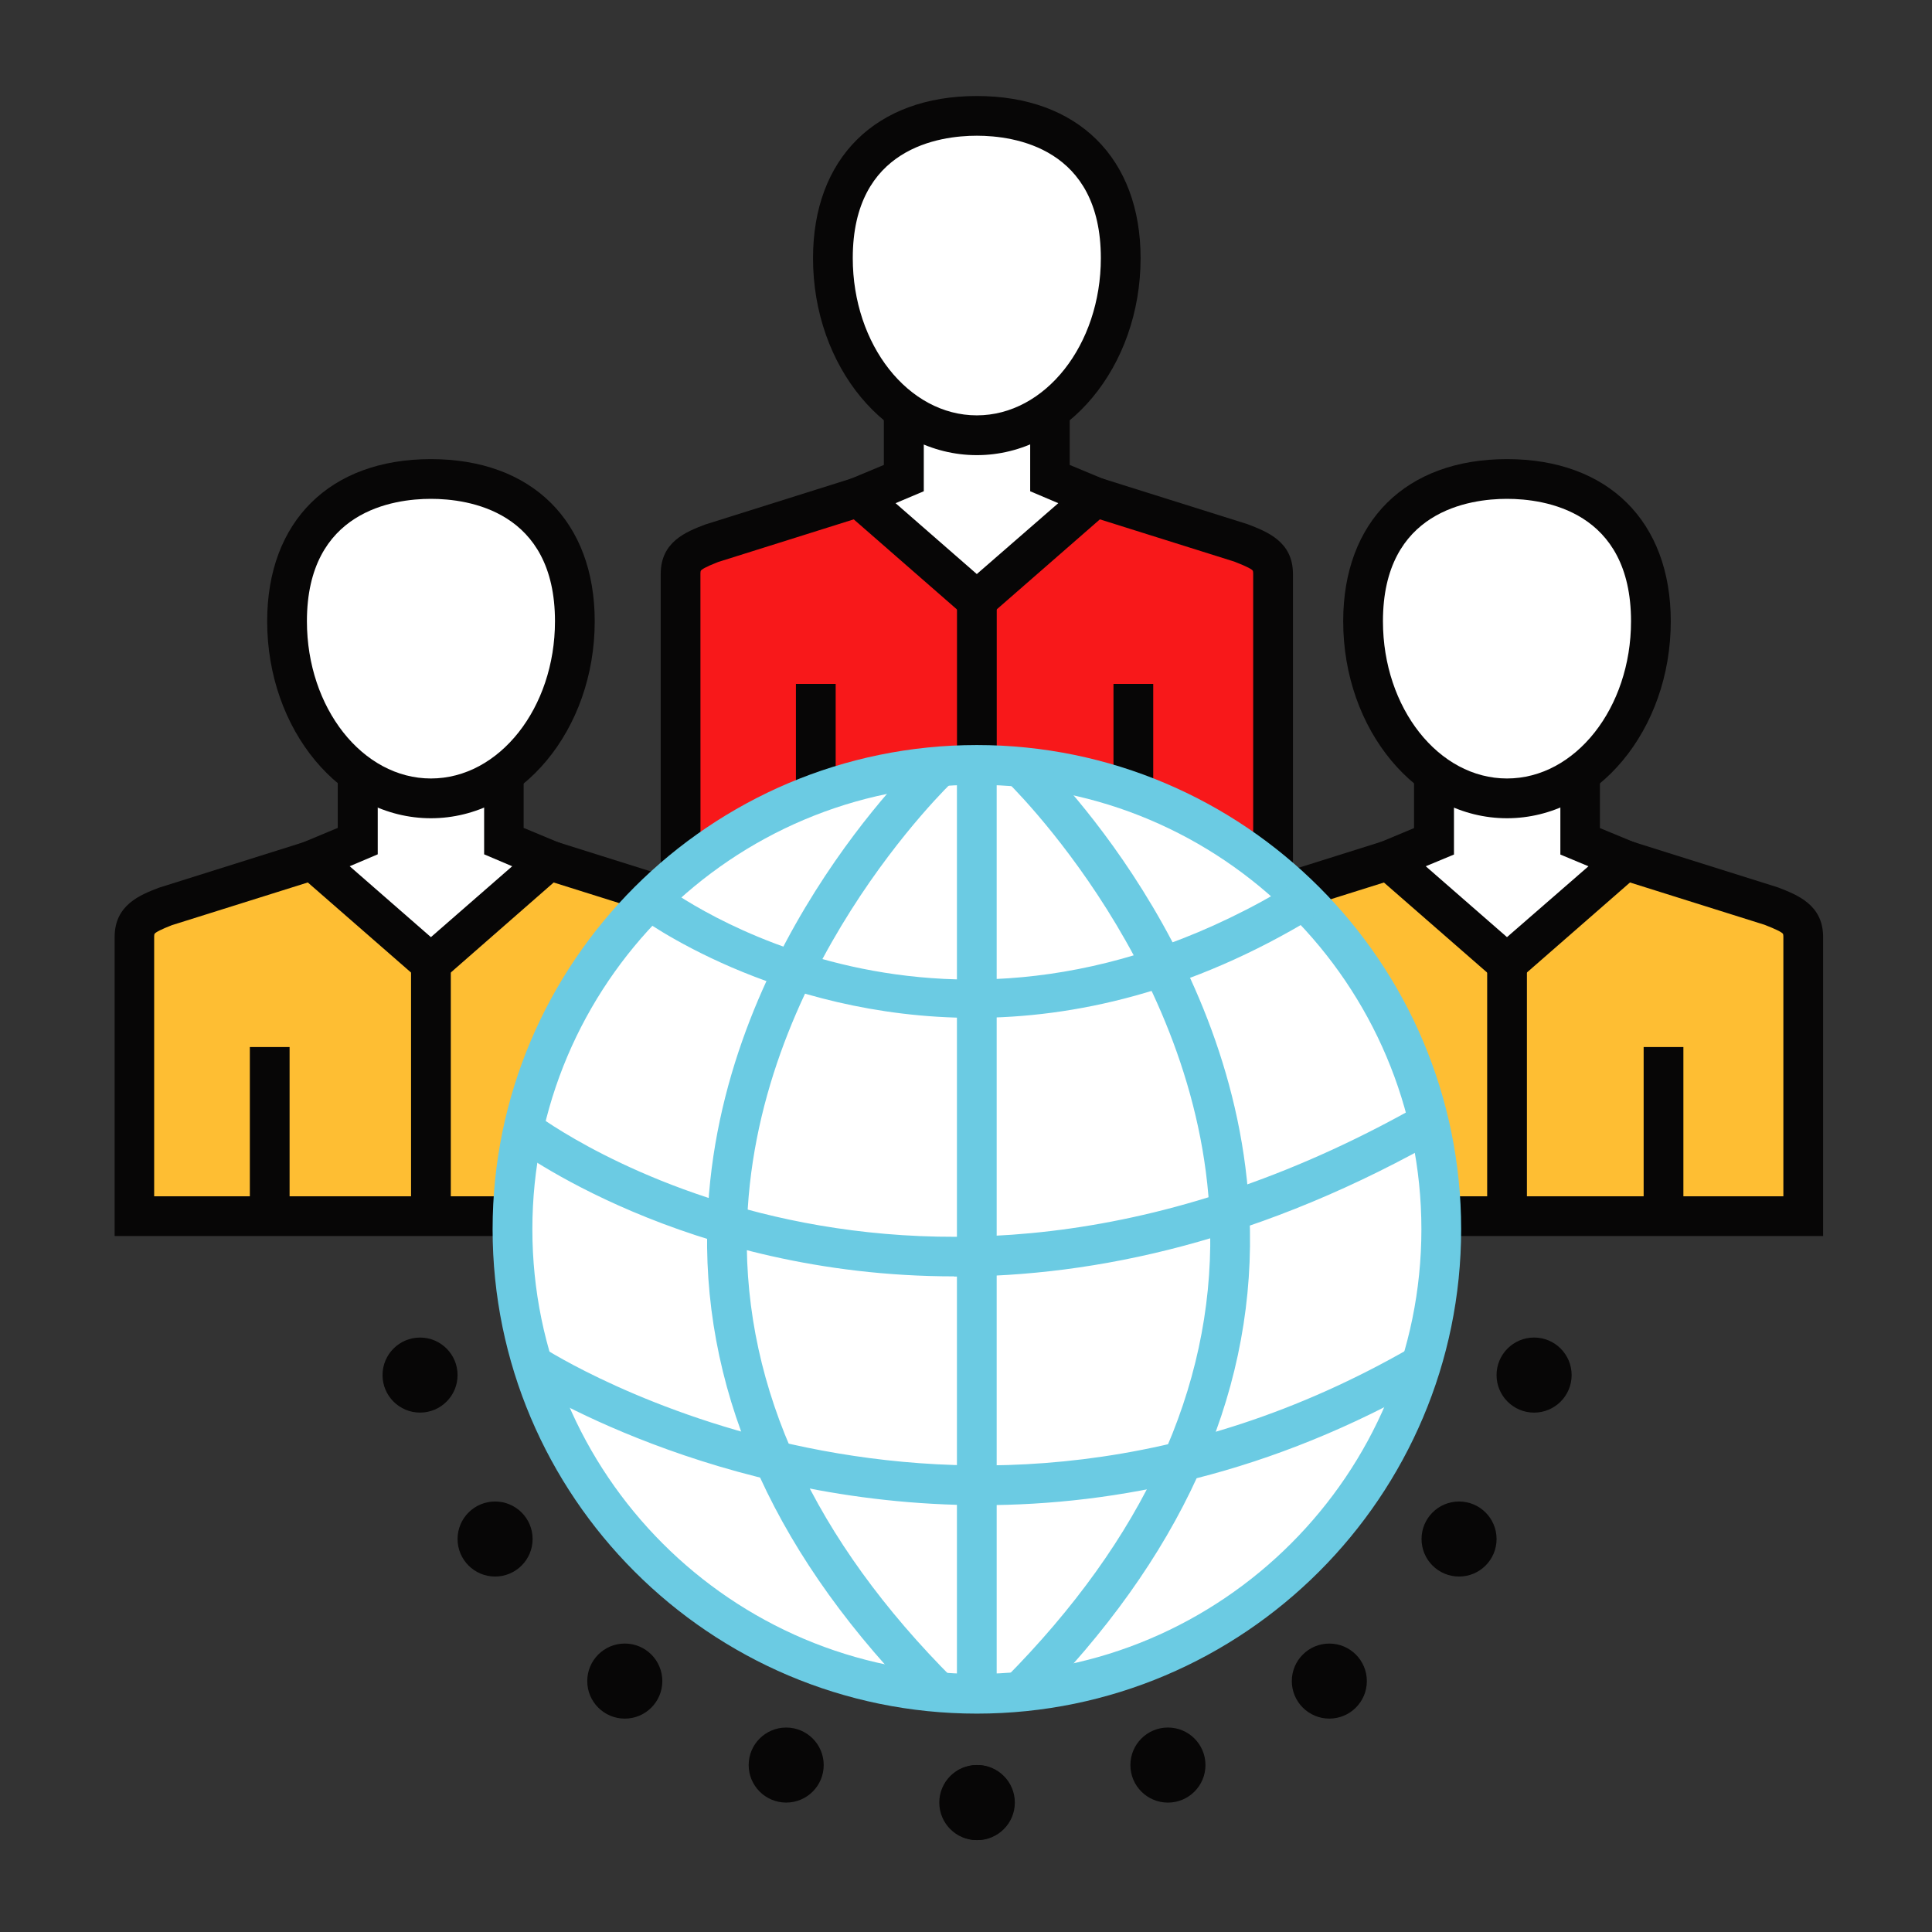 <svg xmlns="http://www.w3.org/2000/svg" width="105.827" height="105.827" viewBox="0 0 28 28"><rect x="0" y="0" width="28" height="28" fill="#333333" stroke="none"/><style><![CDATA[.B{fill:#070606}.C{fill:#fff}]]></style><g transform="matrix(.288 0 0 .288 -103.31 -70.567)"><path d="M395.297 292.176c0-.854-.506-1.13-1.588-1.548l-10.39-3.268v-4.09h-5.858v4.09l-10.4 3.268c-1.082.418-1.588.694-1.588 1.548v14.048h29.813z" fill="#febe33"/><path d="M396.297 307.224h-31.813v-15.048c0-1.62 1.288-2.117 2.228-2.48l9.75-3.068v-4.357h7.858v4.357l9.688 3.047c1 .385 2.29.882 2.29 2.502zm-29.813-2h27.813v-13.048c0-.117-.018-.155-.018-.155-.053-.087-.366-.24-.932-.46l-11.028-3.467v-3.824h-3.858v3.824l-11.1 3.488c-.504.197-.817.352-.87.438 0 0-.018.038-.018.155v13.05z" class="B"/><path d="M376.712 287.36l-2.28.953 5.957 5.198 5.958-5.198-2.28-.953v-3.61h-7.355z" class="C"/><path d="M380.4 294.838L372.564 288l3.148-1.315v-3.945h9.354v3.945l3.15 1.314zm-4.088-6.223l4.088 3.568 4.09-3.567-1.412-.6v-3.277h-5.354v3.277z" class="B"/><path d="M387.633 276.288c0 4.92-3.243 8.912-7.243 8.912s-7.24-3.99-7.24-8.912 3.242-7.16 7.24-7.16 7.243 2.238 7.243 7.16z" class="C"/><path d="M380.4 286.2c-4.544 0-8.24-4.446-8.24-9.912 0-5.034 3.158-8.16 8.24-8.16s8.243 3.127 8.243 8.16c0 5.466-3.698 9.912-8.243 9.912zm0-16.073c-1.876 0-6.24.6-6.24 6.16 0 4.362 2.8 7.912 6.24 7.912s6.243-3.55 6.243-7.912c0-5.56-4.366-6.16-6.243-6.16zm-9.112 27.586h2v8.5h-2zm15.98 0h2v8.5h-2zM379.4 293h2v13.223h-2z" class="B"/><path d="M449.457 292.176c0-.854-.506-1.13-1.588-1.548l-10.39-3.268v-4.09h-5.857v4.09l-10.39 3.268c-1.082.418-1.588.694-1.588 1.548v14.048h29.813z" fill="#febe33"/><path d="M450.457 307.224h-31.813v-15.048c0-1.62 1.287-2.117 2.23-2.48l9.75-3.068v-4.357h7.857v4.357l9.69 3.047c1 .385 2.287.882 2.287 2.502v15.047zm-29.812-2h27.813v-13.048c0-.117-.018-.155-.018-.155-.053-.087-.365-.24-.93-.46l-11.03-3.467v-3.824h-3.857v3.824l-11.1 3.488c-.506.197-.818.352-.87.438 0 0-.018.038-.018.155z" class="B"/><path d="M430.873 287.36l-2.28.953 5.957 5.198 5.96-5.198-2.283-.953v-3.61h-7.354z" class="C"/><path d="M434.55 294.838l-7.824-6.827 3.146-1.315v-3.946h9.354v3.945L442.38 288zm-4.088-6.222l4.088 3.567 4.1-3.566-1.414-.59v-3.277h-5.354v3.276z" class="B"/><path d="M441.793 276.288c0 4.92-3.242 8.912-7.242 8.912s-7.242-3.99-7.242-8.912 3.242-7.16 7.242-7.16 7.242 2.238 7.242 7.16z" class="C"/><path d="M434.55 286.2c-4.545 0-8.242-4.446-8.242-9.912 0-5.034 3.158-8.16 8.242-8.16s8.242 3.127 8.242 8.16c0 5.466-3.697 9.912-8.242 9.912zm0-16.073c-1.877 0-6.242.6-6.242 6.16 0 4.362 2.8 7.912 6.242 7.912s6.242-3.55 6.242-7.912c0-5.56-4.365-6.16-6.242-6.16zm-9.103 27.586h2v8.5h-2zm15.98 0h2v8.5h-2zM433.553 293h2v13.223h-2z" class="B"/><path d="M422.777 273.903c0-.854-.506-1.13-1.588-1.548l-10.39-3.268v-4.092h-5.86v4.092l-10.39 3.268c-1.082.417-1.588.693-1.588 1.548v14.048h29.813z" fill="#f8181a"/><path d="M423.777 288.95h-31.813v-15.048c0-1.622 1.288-2.118 2.23-2.48l9.748-3.068v-4.357h7.86v4.357l9.69 3.047c1 .385 2.287.88 2.287 2.503v15.047zm-29.812-2h27.813v-13.048c0-.117-.018-.155-.018-.156-.035-.06-.225-.188-.93-.46l-11.03-3.467v-3.825h-3.86v3.825l-11.088 3.487c-.645.25-.835.38-.87.438-.001.001-.02.04-.02.156z" class="B"/><path d="M404.193 269.088l-2.28.952 5.957 5.198 5.957-5.198-2.28-.952v-3.61h-7.354z" class="C"/><path d="M407.87 276.565l-7.824-6.83 3.146-1.314v-3.945h9.354v3.945l3.15 1.314zm-4.088-6.22l4.088 3.567 4.1-3.567-1.414-.6v-3.277h-5.354v3.277z" class="B"/><path d="M415.113 258.016c0 4.92-3.242 8.912-7.242 8.912s-7.242-3.992-7.242-8.912 3.242-7.16 7.242-7.16 7.242 2.237 7.242 7.16z" class="C"/><path d="M407.87 267.928c-4.545 0-8.242-4.447-8.242-9.912 0-5.034 3.158-8.16 8.242-8.16s8.242 3.127 8.242 8.16c0 5.464-3.697 9.912-8.242 9.912zm0-16.074c-1.877 0-6.242.6-6.242 6.16 0 4.362 2.8 7.912 6.242 7.912s6.242-3.55 6.242-7.912c0-5.56-4.365-6.16-6.242-6.16zm-9.102 27.586h2v8.5h-2zm15.98 0h2v8.5h-2zm-7.875-4.712h2v13.224h-2z" class="B"/><path d="M431.244 306.883c0 12.906-10.463 23.374-23.373 23.374-12.904 0-23.366-10.468-23.366-23.374s10.46-23.367 23.366-23.367c12.9 0 23.373 10.464 23.373 23.367z" class="C"/><g fill="#6bcbe3"><path d="M407.87 331.257c-13.436 0-24.366-10.935-24.366-24.374s10.93-24.367 24.366-24.367 24.373 10.93 24.373 24.367-10.933 24.374-24.373 24.374zm0-46.74c-12.332 0-22.365 10.033-22.365 22.367s10.033 22.374 22.365 22.374c12.338 0 22.373-10.037 22.373-22.374s-10.035-22.367-22.373-22.367z"/><path d="M406.87 283.516h2v46.717h-2zm-1.57 47.448c-7.44-7.438-11.14-15.503-11-23.973.227-13.86 10.582-23.713 11.023-24.126l1.367 1.46c-.102.096-10.188 9.7-10.393 22.716-.125 7.9 3.38 15.474 10.416 22.5zm5.4-.056l-1.42-1.408c6.982-7.033 10.46-14.605 10.336-22.508-.203-13.008-10.213-22.627-10.313-22.722l1.373-1.454c.438.412 10.713 10.266 10.94 24.126.14 8.468-3.534 16.53-10.915 23.966z"/><path d="M407.73 296.246c-10.05 0-16.832-5.064-16.934-5.143l1.217-1.588c.576.438 14.303 10.623 31.813-.06l1.04 1.707c-6.245 3.8-12.102 5.083-17.137 5.083zm-.992 13.008c-13.58 0-22.173-6.5-22.303-6.6l1.23-1.578c.187.145 18.95 14.28 44.865-.668l1 1.732c-9.3 5.357-17.716 7.125-24.8 7.125zm1.385 11.514c-13.48 0-23.015-6.146-23.157-6.24l1.102-1.67c.203.133 20.64 13.252 43.667-.03l1 1.732c-8.07 4.654-15.84 6.207-22.612 6.207z"/></g><g class="B"><circle cx="379.853" cy="314.221" r="1.888"/><circle cx="383.629" cy="322.471" r="1.888"/><circle cx="390.156" cy="329.62" r="1.889"/><circle cx="398.278" cy="333.846" r="1.888"/><circle cx="407.871" cy="335.733" r="1.889"/><circle cx="435.914" cy="314.221" r="1.889"/><circle cx="432.138" cy="322.471" r="1.888"/><circle cx="425.61" cy="329.62" r="1.888"/><circle cx="417.488" cy="333.846" r="1.889"/><circle cx="407.896" cy="335.733" r="1.888"/></g></g></svg>